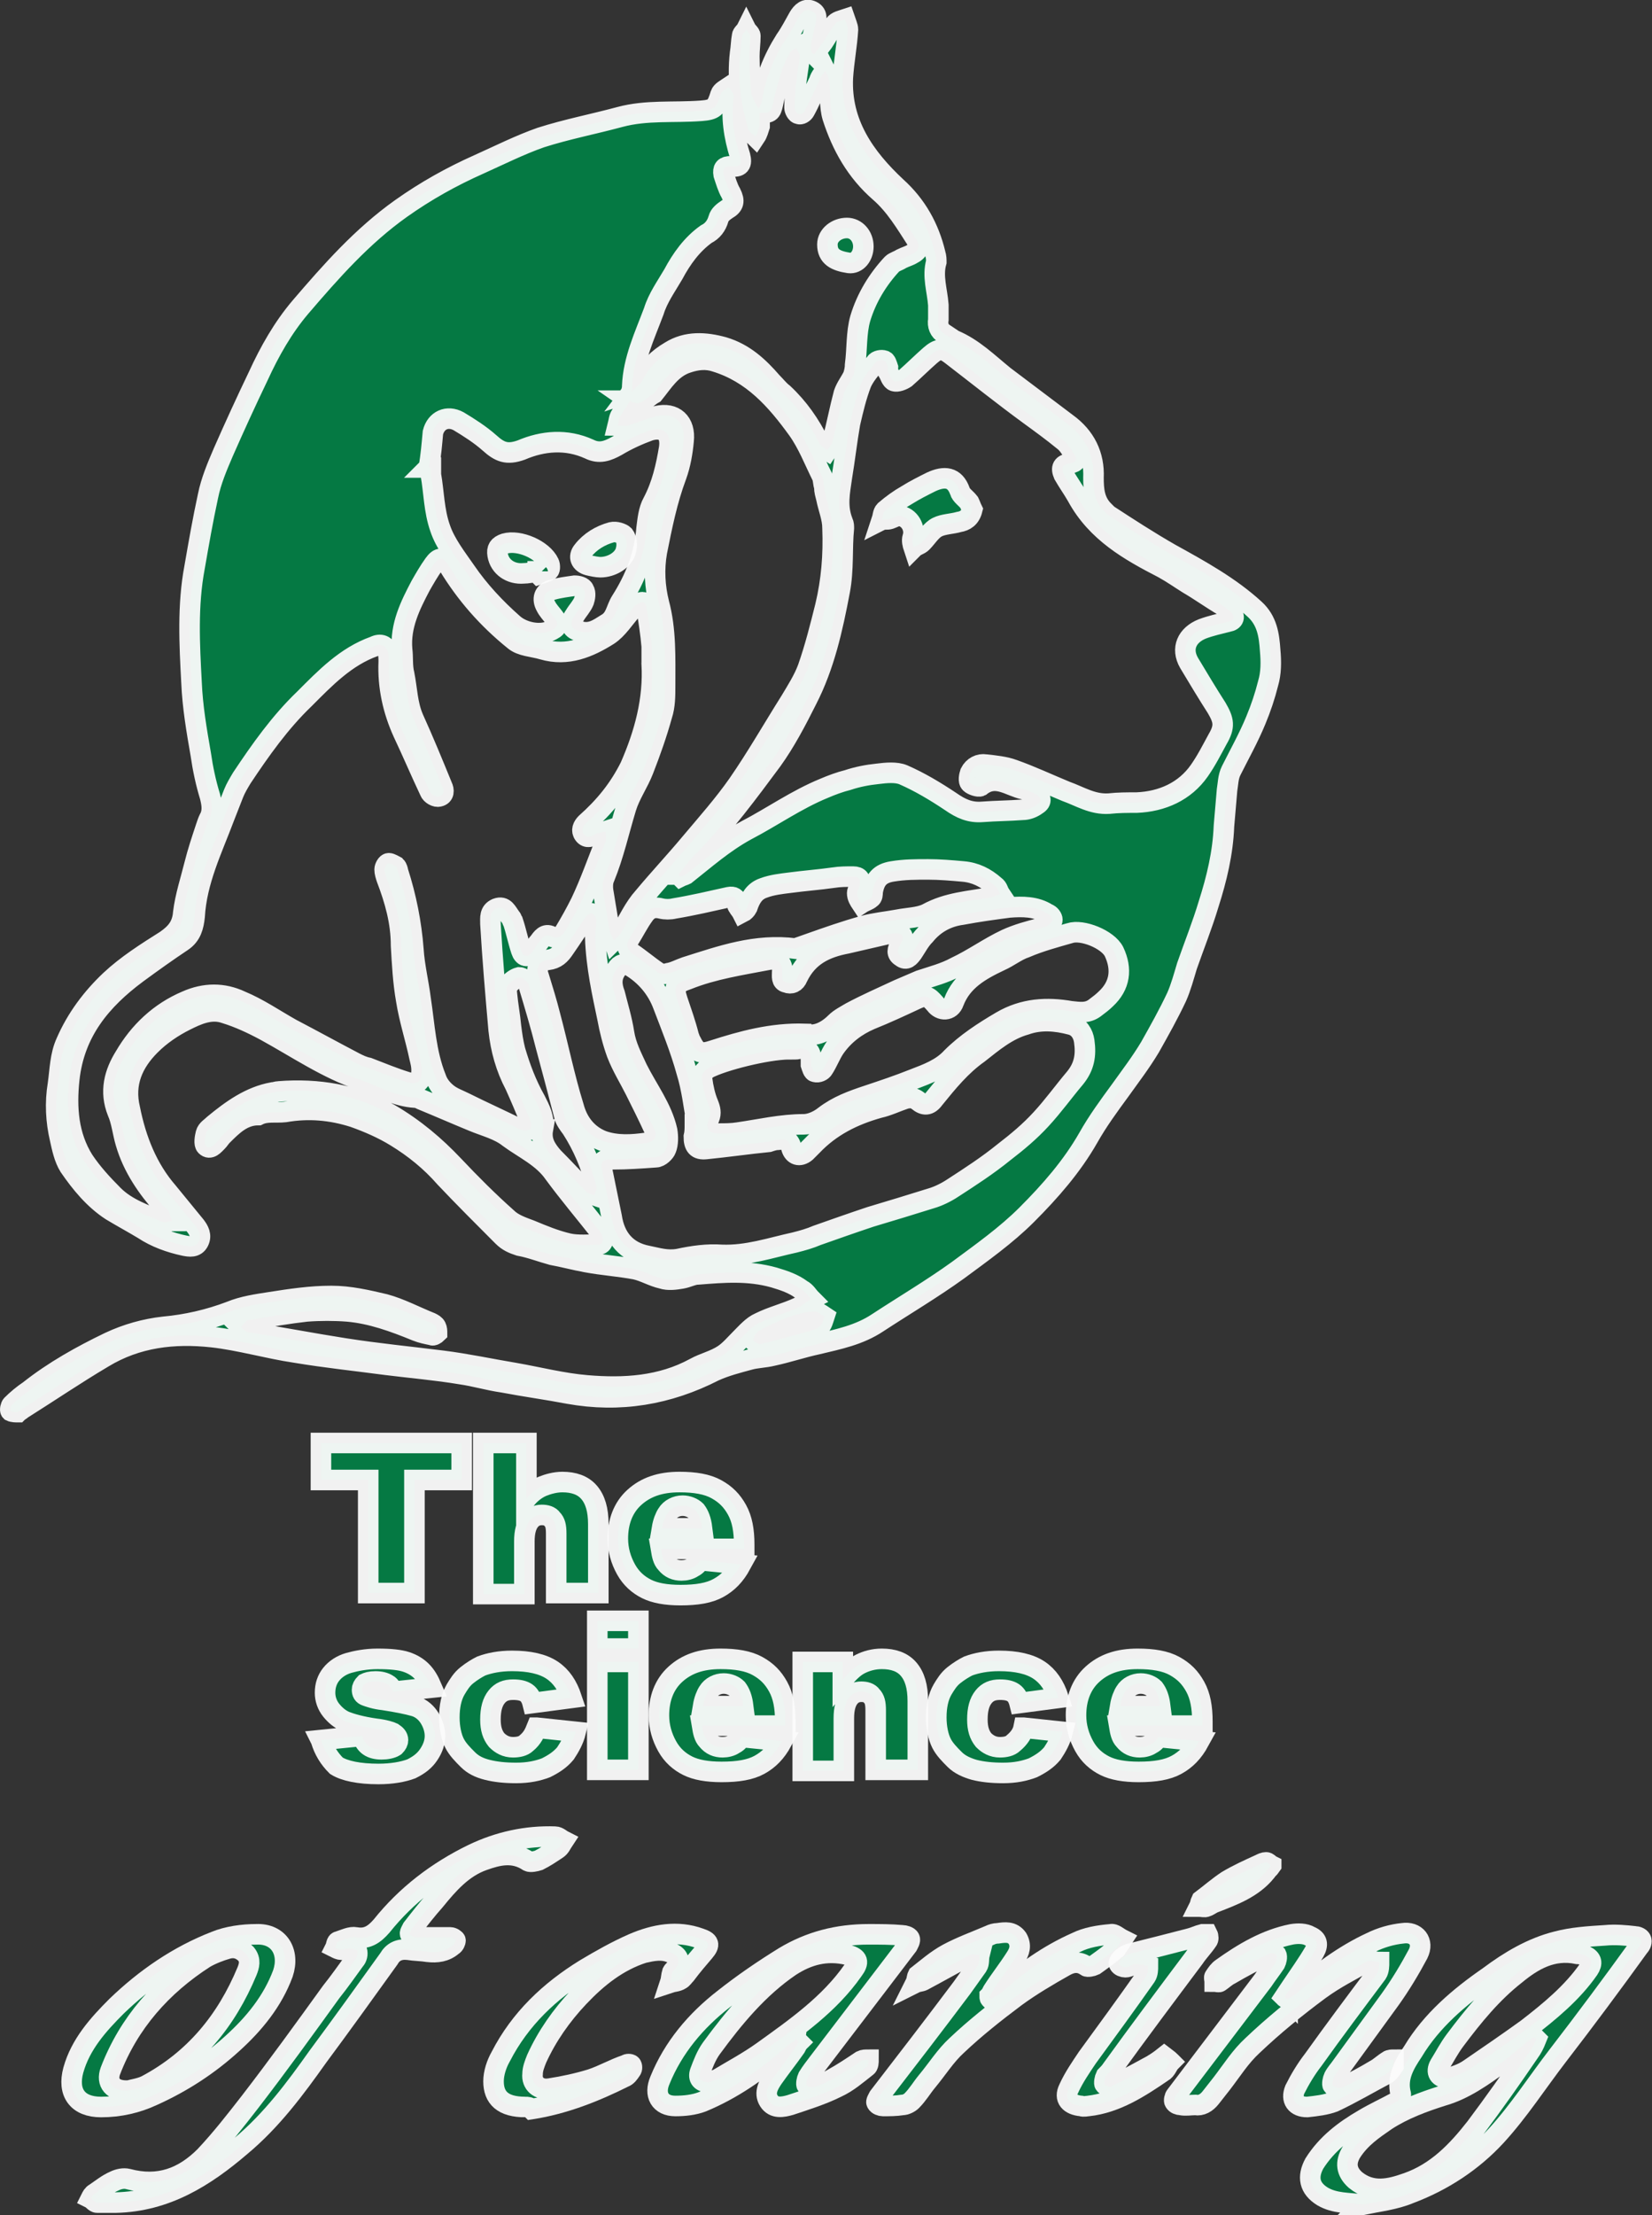 <?xml version="1.0" encoding="UTF-8" standalone="no"?>
<!-- Generator: Adobe Illustrator 18.1.1, SVG Export Plug-In . SVG Version: 6.00 Build 0)  -->

<svg
   xmlns:dc="http://purl.org/dc/elements/1.1/"
   xmlns:cc="http://creativecommons.org/ns#"
   xmlns:rdf="http://www.w3.org/1999/02/22-rdf-syntax-ns#"
   xmlns:svg="http://www.w3.org/2000/svg"
   xmlns="http://www.w3.org/2000/svg"
   xmlns:sodipodi="http://sodipodi.sourceforge.net/DTD/sodipodi-0.dtd"
   xmlns:inkscape="http://www.inkscape.org/namespaces/inkscape"
   version="1.1"
   id="Layer_1"
   x="0px"
   y="0px"
   width="160.811"
   height="215.495"
   viewBox="52.5 -86.4 160.811 215.495"
   enable-background="new 52.5 -86.4 160 214"
   xml:space="preserve"
   sodipodi:docname="logo.svg"
   inkscape:version="0.92.4 (5da689c313, 2019-01-14)"><rect x="52.5" y="-86.4" width="160.811" height="215.495" fill="#333333" stroke="none"/><defs
   id="defs62" /><sodipodi:namedview
   pagecolor="#ffffff"
   bordercolor="#666666"
   borderopacity="1"
   objecttolerance="10"
   gridtolerance="10"
   guidetolerance="10"
   inkscape:pageopacity="0"
   inkscape:pageshadow="2"
   inkscape:window-width="1383"
   inkscape:window-height="852"
   id="namedview60"
   showgrid="false"
   inkscape:zoom="2.2056075"
   inkscape:cx="12.547423"
   inkscape:cy="98.618692"
   inkscape:window-x="195"
   inkscape:window-y="38"
   inkscape:window-maximized="0"
   inkscape:current-layer="Layer_1" />

<g
   id="g24"
   style="stroke:#fbfbfb;stroke-width:2;stroke-miterlimit:4;stroke-dasharray:none;stroke-opacity:0.945;paint-order:stroke fill markers"
   transform="translate(0.142,0.981)">

	<g
   id="g22"
   style="stroke:#fbfbfb;stroke-width:2;stroke-miterlimit:4;stroke-dasharray:none;stroke-opacity:0.945;paint-order:stroke fill markers">

		<path
   d="m 83.6,53 h 13.7 v 3.6 h -4.6 v 11 h -4.5 v -11 h -4.6 z"
   id="path2"
   style="fill:#057943;stroke:#fbfbfb;stroke-width:2;stroke-miterlimit:4;stroke-dasharray:none;stroke-opacity:0.945;paint-order:stroke fill markers"
   inkscape:connector-curvature="0" />

		<path
   d="m 99.6,53 h 4 v 5.4 c 0.5,-0.6 1.1,-1 1.6,-1.2 0.5,-0.2 1.2,-0.4 1.9,-0.4 1.1,0 2,0.3 2.6,1 0.6,0.7 0.9,1.7 0.9,3.1 v 6.7 h -4.1 v -5.8 c 0,-0.7 -0.1,-1.1 -0.4,-1.4 -0.2,-0.3 -0.6,-0.4 -1,-0.4 -0.5,0 -0.9,0.2 -1.2,0.6 -0.3,0.4 -0.5,1 -0.5,2 v 5.1 h -4 V 53 Z"
   id="path4"
   style="fill:#057943;stroke:#fbfbfb;stroke-width:2;stroke-miterlimit:4;stroke-dasharray:none;stroke-opacity:0.945;paint-order:stroke fill markers"
   inkscape:connector-curvature="0" />

		<path
   d="m 124.8,63.3 h -8.1 c 0.1,0.6 0.2,1.1 0.5,1.4 0.4,0.5 0.9,0.7 1.5,0.7 0.4,0 0.8,-0.1 1.1,-0.3 0.2,-0.1 0.5,-0.3 0.7,-0.7 l 4,0.4 c -0.6,1.1 -1.3,1.8 -2.2,2.3 -0.9,0.5 -2.1,0.7 -3.7,0.7 -1.4,0 -2.5,-0.2 -3.3,-0.6 -0.8,-0.4 -1.5,-1 -2,-1.9 -0.5,-0.9 -0.8,-1.9 -0.8,-3 0,-1.6 0.5,-3 1.6,-4 1.1,-1 2.5,-1.5 4.4,-1.5 1.5,0 2.7,0.2 3.6,0.7 0.9,0.5 1.5,1.1 2,2 0.5,0.9 0.7,2 0.7,3.4 z m -4.1,-2 c -0.1,-0.8 -0.3,-1.3 -0.6,-1.7 -0.3,-0.3 -0.8,-0.5 -1.3,-0.5 -0.6,0 -1.2,0.3 -1.5,0.8 -0.2,0.3 -0.4,0.8 -0.5,1.4 z"
   id="path6"
   style="fill:#057943;stroke:#fbfbfb;stroke-width:2;stroke-miterlimit:4;stroke-dasharray:none;stroke-opacity:0.945;paint-order:stroke fill markers"
   inkscape:connector-curvature="0" />

		<path
   d="m 83.6,81.9 4,-0.4 c 0.2,0.5 0.4,0.8 0.7,1 0.3,0.2 0.7,0.3 1.2,0.3 0.5,0 1,-0.1 1.3,-0.3 0.2,-0.2 0.3,-0.4 0.3,-0.6 0,-0.3 -0.2,-0.5 -0.5,-0.7 C 90.4,81.1 89.8,80.9 88.9,80.8 87.5,80.6 86.5,80.3 86,80.1 85.5,79.9 85,79.5 84.6,79 84.2,78.5 84,77.9 84,77.3 84,76.6 84.2,76 84.6,75.5 85,75 85.6,74.6 86.3,74.4 87,74.2 88,74 89.1,74 c 1.3,0 2.2,0.1 2.8,0.3 0.6,0.2 1.1,0.5 1.5,0.9 0.4,0.4 0.7,0.9 1,1.6 l -3.8,0.4 c -0.1,-0.3 -0.3,-0.6 -0.5,-0.7 -0.3,-0.2 -0.7,-0.3 -1.2,-0.3 -0.5,0 -0.8,0.1 -1,0.2 -0.2,0.2 -0.3,0.4 -0.3,0.6 0,0.3 0.1,0.5 0.4,0.6 0.3,0.1 0.8,0.3 1.7,0.4 1.3,0.2 2.3,0.4 3,0.6 0.7,0.2 1.2,0.7 1.5,1.2 0.3,0.5 0.5,1.1 0.5,1.7 0,0.6 -0.2,1.2 -0.6,1.8 -0.4,0.6 -0.9,1 -1.7,1.4 -0.8,0.3 -1.9,0.5 -3.2,0.5 -1.9,0 -3.3,-0.3 -4.1,-0.8 -0.7,-0.7 -1.2,-1.5 -1.5,-2.5 z"
   id="path8"
   style="fill:#057943;stroke:#fbfbfb;stroke-width:2;stroke-miterlimit:4;stroke-dasharray:none;stroke-opacity:0.945;paint-order:stroke fill markers"
   inkscape:connector-curvature="0" />

		<path
   d="m 104.6,80.7 3.8,0.4 c -0.2,0.8 -0.6,1.5 -1,2.1 -0.5,0.6 -1.1,1 -1.9,1.4 -0.8,0.3 -1.7,0.5 -2.9,0.5 -1.1,0 -2,-0.1 -2.8,-0.3 -0.8,-0.2 -1.4,-0.5 -1.9,-1 -0.5,-0.5 -1,-1 -1.3,-1.6 -0.3,-0.6 -0.5,-1.5 -0.5,-2.5 0,-1.1 0.2,-2 0.6,-2.7 0.3,-0.5 0.6,-1 1.1,-1.4 0.5,-0.4 1,-0.7 1.4,-0.9 0.8,-0.3 1.8,-0.5 3,-0.5 1.7,0 3,0.3 3.9,0.9 0.9,0.6 1.5,1.5 1.9,2.7 l -3.8,0.5 c -0.1,-0.4 -0.3,-0.8 -0.6,-1 -0.3,-0.2 -0.7,-0.3 -1.3,-0.3 -0.7,0 -1.2,0.2 -1.6,0.7 -0.4,0.5 -0.6,1.2 -0.6,2.2 0,0.9 0.2,1.5 0.6,2 0.4,0.4 0.9,0.7 1.6,0.7 0.5,0 1,-0.1 1.3,-0.4 0.6,-0.5 0.8,-1 1,-1.5 z"
   id="path10"
   style="fill:#057943;stroke:#fbfbfb;stroke-width:2;stroke-miterlimit:4;stroke-dasharray:none;stroke-opacity:0.945;paint-order:stroke fill markers"
   inkscape:connector-curvature="0" />

		<path
   d="m 110.5,70.3 h 4 V 73 h -4 z m 0,4 h 4 v 10.5 h -4 z"
   id="path12"
   style="fill:#057943;stroke:#fbfbfb;stroke-width:2;stroke-miterlimit:4;stroke-dasharray:none;stroke-opacity:0.945;paint-order:stroke fill markers"
   inkscape:connector-curvature="0" />

		<path
   d="m 128.8,80.5 h -8.1 c 0.1,0.6 0.2,1.1 0.5,1.4 0.4,0.5 0.9,0.7 1.5,0.7 0.4,0 0.8,-0.1 1.1,-0.3 0.2,-0.1 0.5,-0.3 0.7,-0.7 l 4,0.4 c -0.6,1.1 -1.3,1.8 -2.2,2.3 -0.9,0.5 -2.1,0.7 -3.7,0.7 -1.4,0 -2.5,-0.2 -3.3,-0.6 -0.8,-0.4 -1.5,-1 -2,-1.9 -0.5,-0.9 -0.8,-1.9 -0.8,-3 0,-1.6 0.5,-3 1.6,-4 1.1,-1 2.5,-1.5 4.4,-1.5 1.5,0 2.7,0.2 3.6,0.7 0.9,0.5 1.5,1.1 2,2 0.5,0.9 0.7,2 0.7,3.4 z m -4.1,-1.9 c -0.1,-0.8 -0.3,-1.3 -0.6,-1.7 -0.3,-0.3 -0.8,-0.5 -1.3,-0.5 -0.6,0 -1.2,0.3 -1.5,0.8 -0.2,0.3 -0.4,0.8 -0.5,1.4 z"
   id="path14"
   style="fill:#057943;stroke:#fbfbfb;stroke-width:2;stroke-miterlimit:4;stroke-dasharray:none;stroke-opacity:0.945;paint-order:stroke fill markers"
   inkscape:connector-curvature="0" />

		<path
   d="m 130.6,74.3 h 3.8 V 76 c 0.6,-0.7 1.1,-1.2 1.7,-1.5 0.6,-0.3 1.3,-0.5 2.1,-0.5 1.1,0 2,0.3 2.6,1 0.6,0.7 0.9,1.7 0.9,3.1 v 6.7 h -4.1 V 79 c 0,-0.7 -0.1,-1.1 -0.4,-1.4 -0.2,-0.3 -0.6,-0.4 -1,-0.4 -0.5,0 -0.9,0.2 -1.2,0.6 -0.3,0.4 -0.5,1 -0.5,2 v 5.1 h -4 V 74.3 Z"
   id="path16"
   style="fill:#057943;stroke:#fbfbfb;stroke-width:2;stroke-miterlimit:4;stroke-dasharray:none;stroke-opacity:0.945;paint-order:stroke fill markers"
   inkscape:connector-curvature="0" />

		<path
   d="m 152,80.7 3.8,0.4 c -0.2,0.8 -0.6,1.5 -1,2.1 -0.5,0.6 -1.1,1 -1.9,1.4 -0.8,0.3 -1.7,0.5 -2.9,0.5 -1.1,0 -2,-0.1 -2.8,-0.3 -0.7,-0.2 -1.4,-0.5 -1.9,-1 -0.5,-0.5 -1,-1 -1.3,-1.6 -0.3,-0.6 -0.5,-1.5 -0.5,-2.5 0,-1.1 0.2,-2 0.6,-2.7 0.3,-0.5 0.6,-1 1.1,-1.4 0.5,-0.4 1,-0.7 1.4,-0.9 0.8,-0.3 1.8,-0.5 3,-0.5 1.7,0 3,0.3 3.9,0.9 0.9,0.6 1.5,1.5 1.9,2.7 l -3.8,0.5 c -0.1,-0.4 -0.3,-0.8 -0.6,-1 -0.3,-0.2 -0.7,-0.3 -1.3,-0.3 -0.7,0 -1.2,0.2 -1.6,0.7 -0.4,0.5 -0.6,1.2 -0.6,2.2 0,0.9 0.2,1.5 0.6,2 0.4,0.4 0.9,0.7 1.6,0.7 0.5,0 1,-0.1 1.3,-0.4 0.6,-0.5 0.9,-1 1,-1.5 z"
   id="path18"
   style="fill:#057943;stroke:#fbfbfb;stroke-width:2;stroke-miterlimit:4;stroke-dasharray:none;stroke-opacity:0.945;paint-order:stroke fill markers"
   inkscape:connector-curvature="0" />

		<path
   d="m 169.4,80.5 h -8.1 c 0.1,0.6 0.2,1.1 0.5,1.4 0.4,0.5 0.9,0.7 1.5,0.7 0.4,0 0.8,-0.1 1.1,-0.3 0.2,-0.1 0.5,-0.3 0.7,-0.7 l 4,0.4 c -0.6,1.1 -1.3,1.8 -2.2,2.3 -0.9,0.5 -2.1,0.7 -3.7,0.7 -1.4,0 -2.5,-0.2 -3.3,-0.6 -0.8,-0.4 -1.5,-1 -2,-1.9 -0.5,-0.9 -0.8,-1.9 -0.8,-3 0,-1.6 0.5,-3 1.6,-4 1.1,-1 2.5,-1.5 4.4,-1.5 1.5,0 2.7,0.2 3.6,0.7 0.9,0.5 1.5,1.1 2,2 0.5,0.9 0.7,2 0.7,3.4 z m -4.1,-1.9 c -0.1,-0.8 -0.3,-1.3 -0.6,-1.7 -0.3,-0.3 -0.8,-0.5 -1.3,-0.5 -0.6,0 -1.2,0.3 -1.5,0.8 -0.2,0.3 -0.4,0.8 -0.5,1.4 z"
   id="path20"
   style="fill:#057943;stroke:#fbfbfb;stroke-width:2;stroke-miterlimit:4;stroke-dasharray:none;stroke-opacity:0.945;paint-order:stroke fill markers"
   inkscape:connector-curvature="0" />

	</g>

</g>

<g
   id="MYfH8R_1_"
   style="stroke:#fbfbfb;stroke-width:2;stroke-miterlimit:4;stroke-dasharray:none;stroke-opacity:0.945;paint-order:stroke fill markers"
   transform="translate(0.142,0.981)">

	<g
   id="g56"
   style="stroke:#fbfbfb;stroke-width:2;stroke-miterlimit:4;stroke-dasharray:none;stroke-opacity:0.945;paint-order:stroke fill markers">

		<g
   id="g54"
   style="stroke:#fbfbfb;stroke-width:2;stroke-miterlimit:4;stroke-dasharray:none;stroke-opacity:0.945;paint-order:stroke fill markers">

			<path
   d="m 113.9,-49.3 c 0.3,-0.4 0.8,-0.7 1,-1.1 0.6,-1.2 1.5,-2.1 2.7,-2.8 1.6,-1 3.4,-0.9 5.2,-0.4 2,0.6 3.4,1.9 4.7,3.4 0.4,0.4 0.7,0.8 1.1,1.1 1.5,1.4 2.6,3 3.5,4.8 0.1,0.3 0.5,0.5 0.8,0.7 0.2,-0.3 0.5,-0.6 0.5,-0.9 0.4,-1.5 0.7,-3.1 1.1,-4.6 0.2,-0.6 0.6,-1.1 0.9,-1.7 0.1,-0.3 0.2,-0.7 0.2,-1.1 0.2,-1.5 0.1,-3.1 0.5,-4.5 0.6,-2 1.7,-3.8 3.1,-5.3 0.2,-0.2 0.6,-0.3 0.9,-0.5 0.4,-0.2 0.8,-0.3 1.1,-0.5 0.6,-0.3 0.7,-0.8 0.4,-1.3 -1.1,-1.7 -2.1,-3.4 -3.6,-4.7 -2.3,-2 -3.7,-4.5 -4.6,-7.3 -0.3,-1 -0.2,-2.2 -0.3,-3.3 0,-0.4 -0.2,-0.8 -0.4,-1.2 -0.2,0.3 -0.5,0.6 -0.6,1 -0.5,1 -0.9,2 -1.4,2.9 -0.1,0.2 -0.4,0.4 -0.6,0.3 -0.2,0 -0.4,-0.4 -0.4,-0.6 0,-0.7 0.1,-1.3 0.1,-2 0.1,-1 0.3,-2 0.4,-3 0,-0.2 -0.2,-0.5 -0.3,-0.8 -0.2,0.1 -0.5,0.2 -0.6,0.4 -0.4,0.7 -0.7,1.3 -0.9,2 -0.3,1 -0.6,2 -0.8,3 -0.2,0.9 -0.3,0.9 -1.3,0.9 0,0.4 0,0.9 0,1.3 -0.1,0.3 -0.2,0.7 -0.4,1 -0.2,-0.2 -0.6,-0.4 -0.7,-0.7 -0.7,-2.4 -1.1,-4.8 -0.8,-7.4 0.1,-0.6 0.1,-1.2 0.2,-1.7 0,-0.2 0.3,-0.4 0.4,-0.6 0.1,0.2 0.4,0.4 0.4,0.6 0,0.7 -0.1,1.3 -0.1,2 0,1.2 0.1,2.4 0.2,3.6 0.1,0.5 0.4,0.9 0.7,1.5 0.2,-0.3 0.2,-0.5 0.3,-0.6 0.3,-2.2 1.1,-4.2 2.3,-6.1 0.5,-0.7 0.9,-1.5 1.3,-2.2 0.3,-0.5 0.7,-0.9 1.3,-0.6 0.6,0.3 0.4,0.9 0.3,1.4 -0.1,0.6 -0.3,1.2 -0.4,1.9 0,0.3 0,0.5 0.1,0.8 0.1,0 0.2,0.1 0.2,0.1 0.3,-0.4 0.6,-0.8 0.9,-1.2 0.4,-0.6 0.7,-1.2 1.1,-1.7 0.2,-0.3 0.7,-0.4 1,-0.5 0.1,0.3 0.3,0.7 0.3,1 -0.1,1.6 -0.4,3.1 -0.5,4.7 -0.2,4.4 2.1,7.7 5.2,10.6 2,1.8 3.2,4 3.8,6.5 0.1,0.3 0.1,0.6 0.1,0.8 -0.4,1.4 0.1,2.8 0.2,4.2 0,0.5 0,0.9 0,1.4 -0.1,0.6 0.1,1.1 0.6,1.4 0.3,0.2 0.6,0.4 0.9,0.6 1.9,0.8 3.3,2.2 4.9,3.5 2,1.5 4.1,3.1 6.1,4.6 1.8,1.3 2.7,3.1 2.6,5.3 0,1.2 0.1,2.3 1,3.2 0.1,0.1 0.3,0.3 0.4,0.4 2,1.3 4,2.6 6.1,3.8 2.9,1.6 5.8,3.2 8.2,5.4 1.2,1.1 1.4,2.5 1.5,4 0.1,1.1 0.1,2.2 -0.2,3.2 -0.3,1.2 -0.7,2.4 -1.2,3.6 -0.7,1.7 -1.6,3.3 -2.4,4.9 -0.3,0.6 -0.3,1.3 -0.4,1.9 -0.1,1.2 -0.2,2.3 -0.3,3.5 -0.1,2.6 -0.7,5.1 -1.5,7.6 -0.6,2 -1.4,4 -2.1,6 -0.3,1 -0.6,2.1 -1,3 -0.8,1.7 -1.7,3.3 -2.6,4.9 -0.9,1.5 -1.9,2.8 -2.9,4.2 -1.1,1.5 -2.2,3 -3.1,4.6 -1.6,2.8 -3.7,5.2 -6,7.5 -2,2 -4.4,3.7 -6.7,5.4 -2.5,1.8 -5.2,3.4 -7.8,5.1 -1.8,1.2 -3.8,1.6 -5.9,2.1 -1.4,0.3 -2.9,0.8 -4.3,1.1 -0.8,0.2 -1.6,0.2 -2.3,0.4 -1.1,0.3 -2.3,0.6 -3.4,1.1 -4.5,2.3 -9.2,3.1 -14.2,2.2 -2.1,-0.4 -4.3,-0.7 -6.4,-1.1 C 99.9,46.9 98.6,46.5 97.2,46.3 94.8,45.9 92.4,45.7 90,45.4 87,45 84.1,44.7 81.1,44.2 78.4,43.8 75.7,43 73,42.7 c -3.7,-0.4 -7.3,0 -10.6,2 -2.7,1.6 -5.2,3.3 -7.9,5 -0.1,0.1 -0.3,0.2 -0.4,0.3 -0.2,0 -0.5,0 -0.7,-0.1 -0.1,-0.1 0,-0.5 0.1,-0.6 0.5,-0.5 1.1,-1 1.7,-1.4 2.4,-1.9 5.1,-3.4 7.8,-4.7 1.7,-0.8 3.5,-1.3 5.3,-1.5 2.2,-0.2 4.4,-0.7 6.5,-1.5 1.2,-0.5 2.6,-0.7 3.9,-0.9 1.9,-0.3 3.9,-0.6 5.9,-0.6 1.8,0 3.5,0.4 5.2,0.8 1.5,0.4 3,1.2 4.5,1.8 0.2,0.1 0.4,0.2 0.5,0.4 0.1,0.2 0.1,0.4 0.1,0.6 -0.1,0.1 -0.4,0.3 -0.5,0.2 -0.5,-0.1 -1,-0.2 -1.5,-0.4 -2.2,-0.9 -4.4,-1.7 -6.7,-1.9 -1.3,-0.1 -2.7,-0.1 -4,0 -1.8,0.2 -3.5,0.5 -5.3,0.8 -0.2,0 -0.4,0 -0.6,0.2 -0.2,0.1 -0.3,0.4 -0.5,0.5 0.2,0.2 0.4,0.4 0.6,0.5 3.2,0.5 6.3,1.1 9.5,1.6 3.2,0.5 6.3,0.8 9.5,1.2 2.4,0.3 4.7,0.8 7.1,1.2 2.3,0.4 4.6,1 7,1.2 3.6,0.3 7.2,0.1 10.5,-1.7 0.9,-0.5 1.9,-0.7 2.8,-1.3 0.6,-0.4 1.1,-1 1.6,-1.5 0.6,-0.6 1.2,-1.3 1.9,-1.6 1.2,-0.6 2.5,-0.9 3.8,-1.5 0.4,-0.2 0.8,-0.6 1.2,-0.8 -0.3,-0.3 -0.5,-0.7 -0.9,-0.9 -0.8,-0.6 -1.7,-0.9 -2.7,-1.2 -2.5,-0.7 -4.9,-0.5 -7.4,-0.3 -0.5,0 -1,0.3 -1.6,0.4 -0.6,0.1 -1.3,0.2 -1.9,0 -0.9,-0.2 -1.7,-0.7 -2.6,-0.9 -1.6,-0.3 -3.2,-0.4 -4.8,-0.7 -1.1,-0.2 -2.2,-0.5 -3.3,-0.7 -1.1,-0.3 -2.1,-0.7 -3.2,-0.9 -0.6,-0.2 -1.1,-0.4 -1.6,-0.9 -1.9,-1.9 -3.8,-3.8 -5.6,-5.7 -1.4,-1.6 -3,-2.9 -4.8,-4 -1.3,-0.8 -2.7,-1.4 -4.1,-1.9 -2.2,-0.7 -4.4,-0.9 -6.7,-0.5 -0.9,0.1 -1.8,-0.1 -2.6,0.3 -1.5,0 -2.5,1 -3.5,2 -0.2,0.2 -0.3,0.4 -0.5,0.6 -0.3,0.3 -0.7,0.8 -1.1,0.4 -0.2,-0.2 -0.1,-0.8 0,-1.2 0.1,-0.4 0.5,-0.6 0.8,-0.9 1.7,-1.4 3.5,-2.7 5.7,-3.1 0.2,0 0.4,-0.1 0.6,-0.1 3.8,-0.3 7.5,0.3 10.8,2.2 2.4,1.4 4.4,3.1 6.2,5 1.7,1.8 3.4,3.5 5.2,5.1 0.6,0.6 1.5,0.9 2.3,1.2 1.2,0.5 2.4,1 3.7,1.3 0.9,0.2 2,0.1 2.9,0.1 0.5,0 0.6,-0.6 0.2,-1.2 -1.5,-1.9 -3.1,-3.8 -4.5,-5.7 -1.1,-1.6 -2.9,-2.4 -4.4,-3.5 -1,-0.8 -2.3,-1.1 -3.5,-1.6 -1.7,-0.7 -3.3,-1.4 -5,-2.1 -0.2,-0.1 -0.4,-0.2 -0.6,-0.2 -1.9,-0.1 -3.6,-1.1 -5.3,-1.7 -3.3,-1.1 -6.2,-3.1 -9.3,-4.8 -1.3,-0.7 -2.6,-1.3 -3.9,-1.7 -1.4,-0.5 -2.7,0.1 -3.9,0.7 -1.2,0.6 -2.4,1.4 -3.4,2.4 -1.7,1.7 -2.6,3.7 -2,6.2 0.6,3 1.7,5.8 3.7,8.1 0.9,1.1 1.8,2.2 2.7,3.3 0.3,0.4 0.6,0.9 0.3,1.5 -0.3,0.6 -0.9,0.5 -1.4,0.4 -1.4,-0.3 -2.8,-0.8 -4,-1.6 -1,-0.6 -2.1,-1.2 -3.1,-1.8 -1.7,-1.1 -3,-2.7 -4.1,-4.3 -0.5,-0.8 -0.7,-1.8 -0.9,-2.7 -0.4,-1.7 -0.5,-3.5 -0.2,-5.3 0.2,-1.4 0.2,-2.8 0.8,-4.1 1,-2.3 2.5,-4.3 4.3,-6 1.6,-1.5 3.5,-2.7 5.4,-3.9 1,-0.7 1.6,-1.4 1.7,-2.7 0.2,-1.6 0.7,-3.1 1.1,-4.7 0.3,-1.2 0.7,-2.4 1.1,-3.6 0.1,-0.3 0.2,-0.6 0.3,-0.8 0.4,-0.7 0.3,-1.4 0.1,-2.2 -0.4,-1.3 -0.7,-2.7 -0.9,-4.1 -0.4,-2.3 -0.8,-4.6 -0.9,-7 -0.2,-3.7 -0.4,-7.5 0.3,-11.2 0.4,-2.3 0.8,-4.6 1.3,-6.9 0.3,-1.5 0.9,-2.9 1.5,-4.3 1.1,-2.5 2.2,-4.9 3.4,-7.4 1.1,-2.4 2.4,-4.7 4.1,-6.7 3,-3.5 6,-6.9 9.8,-9.6 2.4,-1.7 4.9,-3.1 7.6,-4.3 2,-0.9 4,-1.9 6,-2.6 2.5,-0.8 5.1,-1.3 7.7,-2 2.6,-0.7 5.2,-0.4 7.9,-0.6 1.3,-0.1 1.5,-0.3 1.9,-1.6 0.1,-0.3 0.5,-0.5 0.8,-0.7 0.2,0.3 0.5,0.6 0.5,0.9 -0.3,2 0,3.9 0.6,5.8 0.2,0.8 0,1.1 -0.9,1 -0.6,0 -0.8,0.2 -0.7,0.8 0.2,0.6 0.4,1.3 0.7,1.8 0.4,0.8 0.3,1.2 -0.4,1.6 -0.3,0.2 -0.7,0.5 -0.8,0.9 -0.2,0.7 -0.6,1.2 -1.2,1.5 -1.4,1 -2.4,2.4 -3.2,3.9 -0.7,1.2 -1.5,2.3 -1.9,3.6 -0.9,2.4 -2,4.7 -2.1,7.3 0,0.1 0,0.3 0.1,0.4 -0.3,0 -0.2,0 -0.1,0.1 z m 1.9,26.5 c 0,-0.6 0,-1.1 0,-1.7 -0.1,-1.2 -0.3,-2.5 -0.5,-3.7 0,-0.2 -0.2,-0.6 -0.4,-0.6 -0.2,0 -0.5,0.2 -0.7,0.3 -0.1,0.1 -0.2,0.3 -0.3,0.4 -0.8,0.9 -1.4,1.9 -2.3,2.5 -1.9,1.2 -4,2.1 -6.4,1.4 -1,-0.3 -2.1,-0.3 -2.8,-0.9 -2.6,-2.1 -4.7,-4.5 -6.4,-7.3 -0.5,-0.8 -0.9,-0.8 -1.4,-0.1 -0.5,0.7 -0.9,1.4 -1.3,2.1 -1,1.9 -2,3.9 -1.8,6.2 0.1,0.8 0,1.6 0.2,2.4 0.3,1.5 0.3,2.9 0.9,4.3 1,2.2 1.9,4.4 2.8,6.6 0.2,0.4 0.2,0.9 -0.3,1 -0.3,0.1 -0.8,-0.2 -0.9,-0.5 -0.9,-1.9 -1.7,-3.8 -2.6,-5.7 -1,-2.2 -1.5,-4.5 -1.4,-6.9 0,-0.3 0,-0.7 -0.1,-1 -0.2,-0.6 -0.7,-0.8 -1.3,-0.5 -2.8,1 -4.8,3.1 -6.8,5.1 -2.4,2.3 -4.3,5 -6.1,7.7 -0.3,0.5 -0.6,1 -0.8,1.5 -0.3,0.8 -0.6,1.5 -0.9,2.3 -1.2,3.2 -2.7,6.2 -2.9,9.7 -0.1,0.9 -0.3,1.8 -1.2,2.4 -1.5,1 -2.9,2 -4.4,3.1 -3.5,2.6 -6.1,5.7 -6.6,10.3 -0.3,2.8 -0.1,5.5 1.4,7.9 0.8,1.2 1.8,2.3 2.9,3.4 1.3,1.3 3.1,1.9 4.8,2.6 0.3,0.1 0.6,-0.1 0.9,-0.1 -0.1,-0.3 -0.2,-0.6 -0.3,-0.9 -0.1,-0.2 -0.3,-0.4 -0.5,-0.5 -1.6,-1.8 -3,-3.8 -3.7,-6.2 -0.3,-1 -0.4,-2.1 -0.8,-3 -0.8,-2 -0.3,-3.8 0.7,-5.4 1.4,-2.4 3.4,-4.3 6,-5.4 1.8,-0.8 3.6,-0.8 5.3,0 1.7,0.7 3.3,1.8 4.9,2.7 2.1,1.1 4.1,2.2 6.2,3.3 0.4,0.2 0.8,0.4 1.3,0.5 1.3,0.5 2.5,1 3.8,1.4 1.1,0.3 1.4,-0.1 1.4,-1.2 0,-0.4 -0.1,-0.8 -0.2,-1.2 -0.4,-1.9 -1,-3.7 -1.3,-5.6 -0.3,-1.7 -0.4,-3.5 -0.5,-5.3 0,-2.3 -0.6,-4.4 -1.4,-6.5 -0.1,-0.3 -0.2,-0.6 -0.2,-0.9 0,-0.2 0.2,-0.6 0.4,-0.6 0.2,0 0.5,0.2 0.7,0.3 0.1,0.1 0.2,0.4 0.2,0.5 0.8,2.5 1.3,5 1.5,7.6 0.1,1.6 0.5,3.2 0.7,4.8 0.4,2.6 0.5,5.2 1.5,7.7 0.2,0.6 0.6,1.1 1.1,1.5 0.5,0.4 1.1,0.6 1.7,0.9 1.8,0.9 3.6,1.7 5.4,2.6 0.2,0.1 0.7,0.1 0.9,0 0.2,-0.1 0.2,-0.6 0.1,-0.8 -0.5,-1.2 -1,-2.4 -1.5,-3.5 -0.9,-1.7 -1.4,-3.5 -1.6,-5.4 -0.3,-3.4 -0.6,-6.9 -0.8,-10.3 0,-0.6 -0.1,-1.2 0.6,-1.5 0.8,-0.3 1,0.4 1.4,0.9 0.1,0.1 0.1,0.3 0.2,0.4 0.3,0.9 0.5,1.9 0.8,2.8 0.2,0.6 0.6,0.7 1,0.2 0.3,-0.3 0.4,-0.7 0.7,-1 0.3,-0.4 0.6,-0.9 1.2,-0.6 0.6,0.3 1,0 1.3,-0.4 0.6,-1 1.1,-1.9 1.6,-2.9 0.9,-1.9 1.6,-3.9 2.4,-5.9 0.1,-0.3 0,-0.7 0,-1 -0.3,0.1 -0.7,0.1 -1,0.3 -0.4,0.2 -0.8,0.4 -1.1,0 -0.3,-0.4 -0.1,-0.8 0.2,-1.1 1.8,-1.6 3.2,-3.3 4.3,-5.5 1.4,-3.2 2.3,-6.5 2.1,-10 z m 2.6,20.5 c 0.1,0.1 0.1,0.1 0.2,0.2 0.2,-0.1 0.3,-0.1 0.5,-0.2 1.9,-1.5 3.7,-3.1 5.9,-4.3 2.5,-1.3 4.9,-3 7.6,-4.1 0.7,-0.3 1.5,-0.6 2.3,-0.8 0.9,-0.3 1.9,-0.5 2.9,-0.6 0.8,-0.1 1.8,-0.2 2.5,0.1 1.6,0.7 3.1,1.6 4.6,2.6 1,0.7 1.9,1.1 3.1,1 1.3,-0.1 2.6,-0.1 3.9,-0.2 0.5,0 1,-0.2 1.4,-0.5 0.5,-0.3 0.4,-0.7 -0.1,-1 -0.4,-0.2 -0.8,-0.4 -1.2,-0.5 -1.4,-0.3 -2.7,-1.5 -4.2,-0.3 -0.2,0.1 -0.8,-0.1 -1,-0.3 -0.2,-0.2 -0.1,-0.7 0,-1 0.3,-0.6 0.9,-0.9 1.5,-0.8 0.9,0.1 1.9,0.2 2.7,0.5 1.7,0.6 3.4,1.4 5.1,2.1 1.4,0.5 2.6,1.3 4.2,1.2 0.9,-0.1 1.8,-0.1 2.7,-0.1 2.5,-0.1 4.7,-1.1 6.1,-3.1 0.7,-1 1.2,-2 1.8,-3.1 0.7,-1.2 0.6,-1.8 -0.1,-3 -0.9,-1.4 -1.8,-2.9 -2.7,-4.4 -0.8,-1.4 -0.2,-2.7 1.3,-3.3 0.8,-0.3 1.7,-0.5 2.5,-0.7 0.6,-0.1 0.7,-0.5 0.3,-0.9 -0.2,-0.2 -0.5,-0.4 -0.7,-0.6 -1.2,-0.7 -2.3,-1.5 -3.5,-2.2 -0.8,-0.5 -1.5,-1 -2.4,-1.5 -3.3,-1.7 -6.5,-3.5 -8.4,-7 -0.4,-0.7 -0.9,-1.4 -1.3,-2.1 -0.3,-0.7 -0.1,-1 0.6,-1.1 0.6,-0.1 0.8,-0.4 0.4,-0.9 -0.3,-0.5 -0.6,-1 -1,-1.3 -1.1,-0.9 -2.2,-1.7 -3.3,-2.5 -2.6,-1.9 -5.1,-3.9 -7.7,-5.9 -0.8,-0.6 -1.2,-0.6 -2,0.1 -0.8,0.7 -1.6,1.5 -2.4,2.2 -0.3,0.2 -0.8,0.4 -1.1,0.3 -0.3,-0.1 -0.4,-0.6 -0.6,-0.9 -0.1,-0.1 0,-0.3 0,-0.4 -0.1,-0.3 -0.2,-0.7 -0.4,-0.7 -0.2,-0.1 -0.7,0 -0.8,0.2 -0.5,0.6 -1.1,1.3 -1.4,2 -0.5,1.3 -0.8,2.6 -1.1,3.9 -0.3,1.7 -0.5,3.5 -0.8,5.3 -0.2,1.4 -0.5,2.8 0.1,4.3 0.1,0.2 0.1,0.4 0.1,0.6 -0.2,2 0,4 -0.4,6.1 -0.7,3.7 -1.5,7.3 -3.2,10.6 -1,2 -2.1,4.1 -3.4,5.9 -2.3,3.1 -4.6,6.2 -7.3,9 -0.7,0.6 -1.2,1.4 -1.8,2.1 z m -4.7,-46.1 c -0.3,0.5 -0.6,1 -0.9,1.4 -0.2,0.3 -0.2,0.6 -0.3,1 0.3,0 0.7,0.1 1,0 1,-0.3 1.9,-0.7 2.8,-0.9 1.7,-0.4 2.8,0.6 2.6,2.4 -0.1,1.1 -0.3,2.3 -0.7,3.4 -0.9,2.4 -1.4,4.9 -1.9,7.4 -0.3,1.7 -0.2,3.4 0.2,5 0.7,2.6 0.6,5.3 0.6,8 0,1 0,2 -0.3,2.9 -0.5,1.8 -1.1,3.5 -1.8,5.3 -0.5,1.3 -1.3,2.4 -1.7,3.7 -0.7,2.3 -1.2,4.6 -2.1,6.8 -0.2,0.4 -0.2,1 -0.1,1.5 0.2,1.2 0.4,2.4 0.6,3.7 0.1,0.3 0.3,0.6 0.4,0.9 0.2,-0.2 0.5,-0.4 0.7,-0.7 0.7,-1.2 1.3,-2.5 2.2,-3.5 1.5,-1.8 3.1,-3.5 4.6,-5.3 1.6,-1.9 3.2,-3.7 4.6,-5.7 1.8,-2.6 3.4,-5.4 5.1,-8.1 0.6,-1 1.3,-2.1 1.7,-3.2 0.7,-2 1.2,-4 1.7,-6 0.6,-2.5 0.8,-5 0.7,-7.6 0,-1 -0.4,-1.9 -0.6,-2.9 -0.1,-0.4 -0.2,-0.7 -0.2,-1.1 -0.1,-0.3 -0.1,-0.7 -0.2,-1 -0.8,-1.6 -1.4,-3.2 -2.4,-4.6 -2.1,-2.9 -4.4,-5.5 -8,-6.6 -0.9,-0.3 -1.8,-0.2 -2.7,0.1 -1.6,0.5 -2.4,1.9 -3.3,3 -0.9,0.5 -1.3,1.4 -2.3,0.7 z M 120,22 c 0.1,0 0.1,0 0.2,0 -0.3,-1.7 -0.5,-3.5 -1,-5.1 -0.6,-2.2 -1.5,-4.4 -2.3,-6.5 -0.6,-1.6 -1.7,-2.9 -3.2,-3.8 -0.6,-0.3 -1,-0.2 -1.3,0.3 -0.6,0.8 -0.5,1.6 -0.2,2.4 0.3,1.2 0.7,2.5 0.9,3.8 0.2,1.3 0.8,2.4 1.3,3.5 1,2 2.4,3.8 2.9,6 0.1,0.6 0.1,1.3 -0.1,1.8 -0.1,0.3 -0.6,0.8 -1,0.8 -1.4,0.1 -2.8,0.2 -4.2,0.2 -1,0 -1.2,0.2 -1,1.2 0.3,1.5 0.6,2.9 0.9,4.4 0.3,2 1.4,3.4 3.5,3.8 1,0.2 1.9,0.5 3,0.3 1.4,-0.3 2.8,-0.5 4.2,-0.4 2.5,0.1 4.8,-0.7 7.1,-1.2 0.8,-0.2 1.5,-0.4 2.2,-0.7 1.7,-0.6 3.4,-1.2 5.2,-1.8 2,-0.6 4,-1.2 5.9,-1.8 0.7,-0.2 1.5,-0.6 2.1,-1 1.7,-1.1 3.4,-2.2 5,-3.5 1.3,-1 2.5,-2 3.6,-3.2 1.2,-1.3 2.2,-2.7 3.3,-4 0.9,-1.1 1.1,-2.2 0.9,-3.6 -0.1,-0.7 -0.5,-1.4 -1.3,-1.6 -1.5,-0.4 -3,-0.5 -4.4,0 -1.8,0.5 -3.2,1.7 -4.6,2.8 -1.7,1.2 -3,2.8 -4.3,4.4 -0.5,0.7 -1,0.7 -1.6,0.2 -0.4,-0.3 -0.7,-0.3 -1.2,-0.2 -0.9,0.3 -1.7,0.7 -2.6,0.9 -2.5,0.7 -4.7,1.8 -6.5,3.7 -0.2,0.2 -0.4,0.4 -0.6,0.6 -0.6,0.5 -1.2,0.3 -1.4,-0.4 -0.2,-0.8 -0.6,-0.9 -1.3,-0.8 -0.3,0 -0.6,0.1 -0.9,0.2 -2,0.2 -4.1,0.5 -6.1,0.7 -0.9,0.1 -1.2,-0.3 -1.2,-1.2 C 120,22.8 120,22.4 120,22 Z M 94.1,-41.9 c 0.1,0 0.1,0 0.2,0 0,0.2 0,0.5 0,0.7 0.3,1.7 0.3,3.5 0.9,5.2 0.5,1.5 1.6,2.9 2.5,4.2 1.3,1.9 2.9,3.6 4.6,5.1 1,0.9 2.8,1.2 3.8,0.6 0.6,-0.3 0.6,-0.7 0.2,-1.2 -0.3,-0.4 -0.6,-0.7 -0.8,-1.1 -0.4,-0.7 -0.2,-1.4 0.6,-1.6 0.7,-0.2 1.5,-0.3 2.2,-0.4 0.3,0 0.8,0.1 0.9,0.4 0.2,0.3 0.1,0.8 0,1.1 -0.2,0.5 -0.6,0.9 -0.9,1.4 -0.5,0.7 -0.4,1.3 0.4,1.5 1.1,0.4 1.9,-0.2 2.7,-0.7 0.9,-0.5 0.9,-1.4 1.4,-2.2 1.4,-2.2 2.3,-4.5 2.5,-7.1 0.1,-0.8 0.2,-1.8 0.6,-2.5 0.9,-1.7 1.3,-3.5 1.6,-5.3 0.2,-1.4 -0.5,-2.1 -1.9,-1.7 -1.1,0.4 -2.2,0.9 -3.2,1.5 -0.9,0.5 -1.7,0.8 -2.7,0.3 -2.2,-1 -4.5,-0.8 -6.6,0.1 -1.4,0.5 -2.1,0.2 -3.1,-0.7 -0.9,-0.8 -2,-1.5 -3,-2.1 -1.1,-0.6 -2.2,-0.1 -2.5,1.1 -0.1,1.1 -0.2,2.3 -0.4,3.4 z m 35.4,56.6 c -1.9,-0.1 -6.1,0.9 -7.9,1.7 -0.5,0.2 -1,0.6 -0.9,1.2 0.1,0.8 0.3,1.7 0.6,2.4 0.2,0.5 0.3,0.9 0.1,1.4 -0.4,0.9 -0.1,1.5 0.9,1.5 0.6,0 1.3,0 1.9,-0.1 2.1,-0.3 4.2,-0.8 6.4,-0.8 0.7,0 1.5,-0.4 2,-0.8 1.3,-1 2.7,-1.5 4.2,-2 1.5,-0.5 3,-1 4.5,-1.6 1.3,-0.5 2.7,-1 3.7,-2.1 1.4,-1.4 3.1,-2.5 4.8,-3.5 2.2,-1.3 4.5,-1.4 6.8,-1 0.9,0.1 1.6,0.2 2.3,-0.3 0.4,-0.3 0.8,-0.6 1.1,-0.9 1.4,-1.3 1.6,-2.9 0.8,-4.6 -0.6,-1.2 -3.1,-2.2 -4.3,-1.8 -1.4,0.4 -2.9,0.8 -4.3,1.4 -0.9,0.3 -1.6,0.9 -2.5,1.3 -1.9,0.9 -3.7,1.9 -4.5,4 -0.3,0.9 -1.3,0.9 -1.8,0.2 -0.7,-0.8 -0.9,-0.9 -1.8,-0.5 -1.5,0.7 -3,1.4 -4.5,2 -1.4,0.6 -2.6,1.5 -3.5,2.8 -0.4,0.6 -0.7,1.4 -1.1,2 -0.1,0.2 -0.5,0.4 -0.8,0.3 -0.2,0 -0.3,-0.4 -0.4,-0.7 0,-0.1 0,-0.2 0,-0.4 0,-0.9 -0.2,-1.1 -1.1,-1.2 -0.1,0.1 -0.4,0.1 -0.7,0.1 z m 1.2,-1.5 c 1,0.3 2.1,-0.2 3,-1.1 0.4,-0.4 1,-0.7 1.5,-1 1.5,-0.8 3.1,-1.5 4.6,-2.2 0.7,-0.3 1.4,-0.6 2.1,-0.9 1.2,-0.4 2.4,-0.7 3.5,-1.3 1.7,-0.8 3.2,-1.9 4.9,-2.7 1.1,-0.5 2.2,-0.8 3.4,-1.1 0.2,-0.1 0.4,-0.1 0.6,-0.2 0.2,-0.2 0.5,-0.4 0.5,-0.6 0,-0.2 -0.2,-0.5 -0.5,-0.6 -1.1,-0.7 -2.4,-0.7 -3.7,-0.6 -1.5,0.2 -3,0.4 -4.6,0.7 -1.5,0.2 -2.7,0.9 -3.6,2 -0.5,0.5 -0.8,1.1 -1.2,1.7 -0.3,0.4 -0.6,0.8 -1.1,0.4 -0.5,-0.3 -0.4,-0.7 -0.1,-1.2 0,-0.1 0.1,-0.1 0.1,-0.2 0.3,-0.5 0.1,-0.9 -0.5,-0.9 -0.3,0 -0.6,0.1 -0.9,0.1 -1.3,0.3 -2.6,0.6 -3.9,0.9 -2.1,0.4 -3.8,1.2 -4.8,3.3 -0.2,0.5 -0.6,0.7 -1.1,0.5 -0.5,-0.1 -0.4,-0.6 -0.4,-1 0.1,-0.9 -0.5,-1.4 -1.4,-1.2 -2.6,0.5 -5.3,0.9 -7.8,1.9 -1.2,0.4 -1.4,0.8 -1,2 0.4,1.2 0.8,2.3 1.1,3.5 0.1,0.2 0.1,0.4 0.2,0.5 0.6,1.2 1,1.3 2.2,0.9 2.8,-0.9 5.7,-1.7 8.9,-1.6 z m -0.9,-8.3 c 0.3,-0.1 0.8,-0.3 1.4,-0.5 1.7,-0.6 3.4,-1.2 5.2,-1.7 1.1,-0.3 2.2,-0.4 3.3,-0.6 1,-0.2 2.1,-0.2 2.9,-0.6 2,-1.1 4.1,-1.2 6.3,-1.6 0.3,-0.1 0.5,-0.2 0.8,-0.3 -0.2,-0.3 -0.2,-0.6 -0.5,-0.8 -0.9,-0.8 -1.9,-1.3 -3.1,-1.4 -1.1,-0.1 -2.3,-0.2 -3.4,-0.2 -1.2,0 -2.3,0 -3.5,0.2 -1.2,0.2 -1.7,0.8 -1.9,2 0,0.2 0,0.5 -0.2,0.6 -0.2,0.2 -0.6,0.3 -0.9,0.5 -0.2,-0.3 -0.4,-0.6 -0.4,-1 0,-0.2 0.2,-0.5 0.2,-0.7 0.2,-0.6 0,-0.9 -0.6,-0.9 -0.6,0 -1.3,0 -1.9,0.1 -1.4,0.2 -2.8,0.3 -4.3,0.5 -0.8,0.1 -1.7,0.2 -2.5,0.5 -0.9,0.3 -1.3,1 -1.6,1.9 -0.1,0.2 -0.3,0.4 -0.5,0.5 C 124.5,1.2 124.3,1 124.2,0.8 124.1,0.7 124.1,0.5 124.1,0.4 124,0 123.8,-0.2 123.3,-0.1 121.5,0.3 119.8,0.7 118,1 c -0.4,0.1 -0.9,0.1 -1.3,0 -0.8,-0.2 -1.3,0.1 -1.7,0.7 -0.5,0.7 -0.9,1.5 -1.4,2.3 -0.3,0.5 -0.2,0.9 0.2,1.3 0.9,0.6 1.7,1.3 2.6,1.9 0.3,0.2 0.7,0.2 1,0.1 0.6,-0.1 1.1,-0.4 1.7,-0.6 3.5,-1.1 6.8,-2.3 10.7,-1.8 z M 110.3,3.8 c 0,-0.4 0.1,-1 0.1,-1.7 0,-0.2 -0.2,-0.5 -0.4,-0.6 -0.1,-0.1 -0.4,0.1 -0.6,0.3 -0.7,1 -1.4,2.1 -2.1,3.1 -0.4,0.6 -0.8,1 -1.6,1.1 -0.9,0.1 -1.2,0.8 -0.9,1.6 0.4,1.3 0.8,2.6 1.1,3.8 0.8,3 1.4,6 2.3,8.9 0.4,1.5 1.3,2.7 2.8,3.3 1.4,0.5 2.9,0.4 4.3,0.2 0.8,-0.1 1.1,-0.7 0.7,-1.4 -0.6,-1.3 -1.2,-2.5 -1.8,-3.7 -0.6,-1.2 -1.3,-2.3 -1.8,-3.6 -0.4,-1.1 -0.7,-2.3 -0.9,-3.4 -0.5,-2.4 -1.1,-5 -1.2,-7.9 z m -5.1,18.7 c -0.2,1.1 0.3,1.9 1,2.7 1.1,1.1 2.1,2.2 3.2,3.3 0.2,0.2 0.5,0.3 0.8,0.4 0.1,-0.3 0.3,-0.6 0.2,-0.9 -0.5,-2 -1.3,-3.9 -2.4,-5.6 -0.3,-0.4 -0.6,-0.8 -0.7,-1.2 -0.6,-2.3 -1.2,-4.6 -1.8,-6.8 -0.5,-2 -1.1,-4 -1.7,-6 -0.1,-0.3 -0.6,-0.7 -0.9,-0.7 -0.4,0.1 -0.8,0.4 -1.1,0.8 -0.2,0.2 -0.1,0.6 -0.1,0.8 0.1,1.1 0.3,2.1 0.4,3.2 0.1,0.8 0.2,1.5 0.4,2.3 0.5,1.7 1.1,3.3 2,4.9 0.4,0.8 0.9,1.7 0.7,2.8 z m 21.1,20.9 c 1.6,-0.4 3.1,-0.8 4.5,-1.2 0.4,-0.1 0.9,-0.2 1.3,-0.5 0.3,-0.2 0.4,-0.7 0.5,-1 -0.3,-0.2 -0.7,-0.5 -1,-0.5 -1.4,0.1 -2.7,0.6 -4,1.2 -0.5,0.2 -1,0.5 -1.5,0.8 -0.2,0.2 -0.4,0.5 -0.4,0.8 0,0.1 0.4,0.3 0.6,0.4 z"
   id="path26"
   inkscape:connector-curvature="0"
   style="fill:#057943;stroke:#fbfbfb;stroke-width:2;stroke-miterlimit:4;stroke-dasharray:none;stroke-opacity:0.945;paint-order:stroke fill markers" />

			<path
   d="m 185,127.1 c -1.4,-0.2 -2.7,-0.1 -3.9,-0.8 -1.3,-0.8 -1.5,-1.9 -0.8,-3.2 1.2,-1.9 2.9,-3.2 4.8,-4.3 1,-0.6 2.1,-1.1 3.2,-1.7 0.2,-0.1 0.5,-0.6 0.4,-0.8 -0.4,-1.6 0.4,-2.9 1.2,-4.1 1.8,-3 4.5,-5.3 7.4,-7.3 2,-1.5 4.2,-2.8 6.6,-3.4 1.5,-0.4 3.1,-0.5 4.7,-0.6 1,-0.1 2,0 2.9,0.1 0.2,0 0.5,0.1 0.6,0.3 0.1,0.2 0,0.5 -0.2,0.7 -2.6,3.6 -5.2,7.1 -7.9,10.6 -2,2.6 -3.8,5.4 -6,7.8 -2.3,2.5 -5.2,4.4 -8.4,5.6 -1.4,0.6 -3.1,0.8 -4.6,1.1 z M 201.9,111 c -0.1,-0.1 -0.1,-0.1 -0.2,-0.2 -0.2,0.1 -0.4,0.2 -0.6,0.4 -0.9,0.7 -1.7,1.5 -2.6,2.1 -1.8,1.3 -3.6,2.6 -5.7,3.2 -1.9,0.6 -3.8,1.3 -5.5,2.4 -1.3,0.9 -2.5,1.7 -3.4,3.1 -0.6,1 -0.5,1.9 0.4,2.7 1.6,1.3 3.3,0.9 5,0.3 2.9,-1 4.9,-3.1 6.7,-5.4 1.8,-2.4 3.5,-4.8 5.2,-7.3 0.3,-0.4 0.5,-0.8 0.7,-1.3 z m -8.5,3.8 c 0.5,-0.2 1.3,-0.4 2,-0.9 1.9,-1.3 3.8,-2.6 5.6,-3.9 2.2,-1.7 4.4,-3.5 6,-5.8 0.4,-0.6 0.3,-1 -0.3,-1.3 -0.2,-0.1 -0.5,-0.2 -0.8,-0.2 -2.4,-0.5 -4.3,0.6 -6,2 -2.3,1.8 -4.1,4 -5.9,6.4 -0.6,0.8 -1,1.6 -1.5,2.4 -0.4,0.7 -0.1,1.3 0.9,1.3 z"
   id="path28"
   inkscape:connector-curvature="0"
   style="fill:#057943;stroke:#fbfbfb;stroke-width:2;stroke-miterlimit:4;stroke-dasharray:none;stroke-opacity:0.945;paint-order:stroke fill markers" />

			<path
   d="m 177.7,107.1 c 0.3,-0.2 0.6,-0.3 0.9,-0.6 2.2,-1.9 4.6,-3.7 7.2,-4.9 1,-0.5 2.1,-0.8 3.1,-0.9 1.3,-0.2 2.1,0.8 1.5,2 -0.8,1.5 -1.7,3 -2.7,4.4 -1.6,2.2 -3.2,4.4 -4.8,6.6 -0.2,0.3 -0.5,0.6 -0.7,1 -0.1,0.2 -0.2,0.7 -0.1,0.8 0.2,0.2 0.6,0.3 0.9,0.2 1.1,-0.5 2.2,-1.1 3.2,-1.7 0.4,-0.2 0.8,-0.6 1.3,-0.9 0.1,-0.1 0.4,-0.1 0.5,-0.1 0,0.2 0,0.4 0,0.6 -0.2,0.3 -0.4,0.6 -0.7,0.8 -1.7,0.9 -3.4,1.9 -5.1,2.7 -0.8,0.3 -1.7,0.4 -2.6,0.5 -1.1,0 -1.6,-0.7 -1.2,-1.7 0.5,-1 1.1,-2 1.8,-2.9 2,-2.8 4.1,-5.6 6.2,-8.4 0.2,-0.3 0.2,-0.8 0.2,-1.1 -0.4,0 -0.8,-0.2 -1.1,-0.1 -1.6,0.9 -3.2,1.7 -4.7,2.8 -2.3,1.7 -4.5,3.5 -6.5,5.4 -1.2,1.1 -2,2.4 -3,3.7 -0.4,0.5 -0.7,0.9 -1.1,1.4 -0.4,0.5 -0.9,0.8 -1.5,0.7 -0.5,0 -0.9,0.1 -1.4,0 -0.2,0 -0.5,-0.1 -0.6,-0.3 -0.1,-0.1 0,-0.5 0.1,-0.6 2.8,-3.7 5.7,-7.5 8.5,-11.2 0.4,-0.6 0.8,-1.1 1.2,-1.7 0.1,-0.2 0.2,-0.6 0.1,-0.8 -0.1,-0.1 -0.5,-0.2 -0.7,-0.1 -1.3,0.6 -2.6,1.3 -3.8,2 -0.4,0.2 -0.7,0.5 -1,0.7 -0.1,0.1 -0.3,0 -0.5,0 0,-0.2 -0.1,-0.4 0,-0.5 0.2,-0.3 0.4,-0.6 0.7,-0.8 2.1,-1.5 4.3,-2.8 6.8,-3.3 0.6,-0.1 1.3,-0.1 1.8,0.2 0.7,0.3 0.8,0.8 0.4,1.5 -0.7,1.2 -1.5,2.3 -2.3,3.5 -0.2,0.3 -0.4,0.6 -0.6,0.9 0.1,0.1 0.2,0.1 0.3,0.2 z"
   id="path30"
   inkscape:connector-curvature="0"
   style="fill:#057943;stroke:#fbfbfb;stroke-width:2;stroke-miterlimit:4;stroke-dasharray:none;stroke-opacity:0.945;paint-order:stroke fill markers" />

			<path
   d="m 129.9,111 c -0.4,0.3 -0.9,0.6 -1.3,1 -2.4,2.1 -5,3.9 -7.9,5.1 -0.8,0.3 -1.7,0.4 -2.6,0.4 -1.5,0 -2.1,-1.1 -1.5,-2.5 1.3,-3.2 3.5,-5.8 6.2,-7.9 1.9,-1.5 3.8,-2.8 5.9,-4.1 2.5,-1.5 5.2,-2.2 8.2,-2.2 1.1,0 2.2,0 3.3,0.1 0.2,0 0.6,0.1 0.7,0.3 0.1,0.2 -0.1,0.5 -0.2,0.7 -2.9,3.8 -5.8,7.6 -8.7,11.4 -0.3,0.4 -0.7,0.9 -1,1.4 -0.1,0.2 -0.2,0.7 -0.1,0.8 0.2,0.2 0.6,0.2 0.9,0.1 0.6,-0.2 1.2,-0.5 1.7,-0.8 0.9,-0.5 1.8,-1.1 2.7,-1.7 0.2,-0.1 0.4,-0.1 0.7,-0.1 0,0.2 0,0.6 -0.2,0.7 -0.9,0.7 -1.8,1.5 -2.9,2 -1.4,0.7 -3,1.2 -4.5,1.7 -0.7,0.2 -1.6,0.4 -2.1,-0.4 -0.5,-0.8 0,-1.6 0.4,-2.2 0.7,-1 1.5,-2 2.2,-3 0.1,-0.2 0.2,-0.4 0.3,-0.5 -0.1,-0.1 -0.2,-0.2 -0.2,-0.3 z m -8.5,4.2 c 0.2,-0.1 0.5,-0.2 0.8,-0.3 1.5,-0.9 3,-1.7 4.4,-2.7 3.2,-2.3 6.5,-4.6 8.8,-7.9 0.6,-0.8 0.5,-1.2 -0.5,-1.5 -2.1,-0.5 -3.9,0 -5.6,1.1 -3.1,2.1 -5.5,5 -7.7,8 -0.5,0.7 -0.8,1.5 -1.1,2.3 -0.2,0.6 0.1,1 0.9,1 z"
   id="path32"
   inkscape:connector-curvature="0"
   style="fill:#057943;stroke:#fbfbfb;stroke-width:2;stroke-miterlimit:4;stroke-dasharray:none;stroke-opacity:0.945;paint-order:stroke fill markers" />

			<path
   d="m 94.4,101.1 c 0.6,0 1.2,0 1.8,0 0.2,0 0.5,0.2 0.5,0.3 0,0.1 -0.1,0.4 -0.3,0.5 -0.7,0.6 -1.5,0.7 -2.4,0.6 -0.6,-0.1 -1.3,-0.1 -1.9,-0.2 -0.9,-0.1 -1.5,0.2 -1.9,0.9 -2.3,3.2 -4.6,6.4 -6.9,9.5 -2.2,3.1 -4.5,6.2 -7.5,8.7 -3.5,3 -7.3,5.4 -12.2,5.5 -0.6,0 -1.2,0 -1.8,0 -0.2,0 -0.4,-0.3 -0.6,-0.4 0.1,-0.2 0.2,-0.4 0.4,-0.5 0.6,-0.4 1.2,-0.9 1.9,-1.2 0.4,-0.2 0.9,-0.3 1.3,-0.2 3,0.8 5.4,-0.1 7.5,-2.2 1.6,-1.7 3,-3.5 4.4,-5.3 2.7,-3.5 5.3,-7.1 7.9,-10.7 0.8,-1 1.5,-2 2.3,-3.1 0.2,-0.2 0.3,-0.6 0.2,-0.9 0,-0.1 -0.5,-0.2 -0.8,-0.2 -0.2,0 -0.5,0.1 -0.7,0.1 -0.2,0 -0.4,-0.1 -0.6,-0.2 0.1,-0.2 0.1,-0.6 0.3,-0.6 0.6,-0.2 1.2,-0.5 1.7,-0.4 1.1,0.2 1.8,-0.3 2.5,-1.1 2.4,-3 5.4,-5.3 8.9,-7 2.5,-1.2 5.2,-1.8 8,-1.7 0.3,0 0.6,0.3 0.8,0.4 -0.2,0.3 -0.3,0.6 -0.6,0.8 -0.6,0.4 -1.2,0.8 -1.8,1.1 -0.3,0.1 -0.8,0.2 -1,0.1 -1.5,-1 -3,-0.6 -4.4,-0.1 -2,0.7 -3.4,2.3 -4.7,3.9 -0.8,0.9 -1.5,1.8 -2.2,2.7 -0.1,0.2 -0.3,0.5 -0.2,0.6 0.1,0.2 0.4,0.3 0.6,0.3 0.4,0 0.9,0 1.5,0 0,0 0,0 0,0 z"
   id="path34"
   inkscape:connector-curvature="0"
   style="fill:#057943;stroke:#fbfbfb;stroke-width:2;stroke-miterlimit:4;stroke-dasharray:none;stroke-opacity:0.945;paint-order:stroke fill markers" />

			<path
   d="m 62.2,117.6 c -2.3,0 -3.3,-1.4 -2.7,-3.6 0.7,-2.5 2.4,-4.4 4.2,-6.2 2.8,-2.7 6,-4.9 9.6,-6.3 1.2,-0.5 2.7,-0.7 4,-0.7 2.2,-0.1 3.3,1.7 2.6,3.8 -1,2.7 -2.8,4.9 -4.9,6.8 -2.3,2.1 -4.9,3.8 -7.8,5.1 -1.5,0.7 -3.2,1.1 -5,1.1 z m 2.7,-1.6 c 0.3,-0.1 1.1,-0.2 1.7,-0.5 4.7,-2.5 7.8,-6.3 9.8,-11.1 0.2,-0.5 0.4,-1.1 -0.1,-1.7 -0.5,-0.5 -1.1,-0.7 -1.8,-0.5 -0.7,0.2 -1.5,0.5 -2.2,0.9 -4.2,2.7 -7.4,6.3 -9.2,11 -0.4,1.1 0.2,2 1.8,1.9 z"
   id="path36"
   inkscape:connector-curvature="0"
   style="fill:#057943;stroke:#fbfbfb;stroke-width:2;stroke-miterlimit:4;stroke-dasharray:none;stroke-opacity:0.945;paint-order:stroke fill markers" />

			<path
   d="m 148.8,107.1 c 0.3,-0.2 0.7,-0.4 1,-0.6 2.2,-2 4.6,-3.7 7.3,-4.9 1,-0.5 2.2,-0.7 3.4,-0.8 0.3,-0.1 0.7,0.3 1.1,0.5 -0.2,0.3 -0.4,0.6 -0.6,0.9 -0.7,0.6 -1.4,1.1 -2.1,1.6 -0.2,0.1 -0.7,0.2 -0.8,0.1 -0.7,-0.5 -1.4,-0.4 -2.1,0 -1.6,0.9 -3.3,1.9 -4.8,3 -2,1.5 -3.9,3 -5.7,4.7 -1.1,1 -1.9,2.3 -2.9,3.5 -0.5,0.6 -0.9,1.3 -1.5,1.9 -0.2,0.2 -0.6,0.4 -0.9,0.4 -0.6,0.1 -1.3,0.1 -1.9,0.1 -0.2,0 -0.5,-0.1 -0.6,-0.3 -0.1,-0.1 0.1,-0.4 0.2,-0.6 2.7,-3.5 5.4,-7 8.1,-10.6 0.5,-0.7 1,-1.4 1.5,-2.1 0.2,-0.3 0.1,-0.7 0.2,-1.1 -0.3,0 -0.7,-0.1 -0.9,0 -1.5,0.8 -3.1,1.7 -4.6,2.5 -0.2,0.1 -0.5,0.1 -0.7,0.2 0.1,-0.2 0.1,-0.5 0.2,-0.7 0.9,-0.7 1.8,-1.5 2.9,-2.1 1.3,-0.7 2.7,-1.2 4.1,-1.8 0.2,-0.1 0.5,-0.2 0.8,-0.2 0.7,-0.1 1.4,-0.2 1.9,0.5 0.4,0.7 0.2,1.3 -0.2,1.9 -0.7,1.1 -1.5,2.1 -2.2,3.2 -0.1,0.2 -0.2,0.4 -0.3,0.5 0,0.2 0,0.2 0.1,0.3 z"
   id="path38"
   inkscape:connector-curvature="0"
   style="fill:#057943;stroke:#fbfbfb;stroke-width:2;stroke-miterlimit:4;stroke-dasharray:none;stroke-opacity:0.945;paint-order:stroke fill markers" />

			<path
   d="m 103.5,117.6 c -2.2,0 -3.1,-0.9 -3.1,-2.5 0,-0.8 0.3,-1.7 0.7,-2.4 1.9,-3.7 4.8,-6.4 8.2,-8.5 1.5,-0.9 3.1,-1.8 4.7,-2.5 2.1,-0.9 4.3,-1.3 6.5,-0.5 0.9,0.3 1,0.6 0.4,1.3 -0.6,0.7 -1.2,1.4 -1.8,2.2 -0.2,0.2 -0.3,0.4 -0.5,0.5 -0.3,0.2 -0.7,0.2 -1,0.3 0.1,-0.3 0.1,-0.7 0.2,-1 0.1,-0.2 0.3,-0.3 0.4,-0.5 0.4,-0.6 0.2,-1.1 -0.5,-1.4 -0.9,-0.4 -1.8,-0.2 -2.7,0 -2.5,0.8 -4.5,2.4 -6.3,4.3 -1.7,1.8 -3.1,3.8 -4.1,6 -0.2,0.5 -0.4,1 -0.4,1.5 -0.1,0.9 0.6,1.6 1.7,1.4 1.3,-0.2 2.7,-0.5 4,-0.9 1.2,-0.4 2.2,-1 3.4,-1.4 0.1,-0.1 0.4,-0.1 0.5,0 0.1,0.1 0.1,0.4 0,0.5 -0.2,0.3 -0.4,0.6 -0.7,0.7 -2.8,1.4 -5.8,2.6 -9,3.1 -0.2,-0.2 -0.4,-0.2 -0.6,-0.2 z"
   id="path40"
   inkscape:connector-curvature="0"
   style="fill:#057943;stroke:#fbfbfb;stroke-width:2;stroke-miterlimit:4;stroke-dasharray:none;stroke-opacity:0.945;paint-order:stroke fill markers" />

			<path
   d="m 166.3,113.2 c -0.3,0.3 -0.4,0.8 -0.8,1 -2.2,1.5 -4.5,3 -7.2,3.3 -0.2,0 -0.4,0.1 -0.7,0 -1.1,-0.1 -1.7,-0.7 -1.2,-1.7 0.5,-1.1 1.2,-2.1 1.8,-3 1.9,-2.6 3.8,-5.2 5.7,-7.9 0.2,-0.3 0.2,-0.7 0.2,-1 -0.4,-0.1 -0.8,-0.2 -1.2,-0.2 -0.3,0 -0.6,0.3 -1,0.3 -0.2,0 -0.5,-0.1 -0.6,-0.3 -0.1,-0.1 0.1,-0.4 0.2,-0.5 0.2,-0.2 0.5,-0.4 0.8,-0.5 2,-0.5 4,-1 5.9,-1.5 0.4,-0.1 0.8,-0.3 1.2,-0.4 0.2,0 0.5,0 0.5,0 0.1,0.2 0.1,0.5 0,0.6 -0.4,0.6 -0.9,1.1 -1.3,1.7 -2.7,3.6 -5.4,7.2 -8,10.8 -0.2,0.3 -0.4,0.5 -0.6,0.7 -0.1,0.2 -0.2,0.7 -0.1,0.8 0.2,0.2 0.6,0.3 0.8,0.1 1.1,-0.5 2.2,-1.1 3.3,-1.7 0.6,-0.3 1.2,-0.7 1.7,-1.1 0.4,0.3 0.5,0.4 0.6,0.5 z"
   id="path42"
   inkscape:connector-curvature="0"
   style="fill:#057943;stroke:#fbfbfb;stroke-width:2;stroke-miterlimit:4;stroke-dasharray:none;stroke-opacity:0.945;paint-order:stroke fill markers" />

			<path
   d="m 134.8,-65.2 c 0.9,0 1.6,0.8 1.6,1.8 0,0.9 -0.6,1.7 -1.4,1.6 -1.3,-0.2 -2.1,-0.6 -2.1,-1.8 0,-0.9 0.9,-1.6 1.9,-1.6 z"
   id="path44"
   inkscape:connector-curvature="0"
   style="fill:#057943;stroke:#fbfbfb;stroke-width:2;stroke-miterlimit:4;stroke-dasharray:none;stroke-opacity:0.945;paint-order:stroke fill markers" />

			<path
   d="m 176.1,94.1 c -0.2,0.3 -0.4,0.4 -0.5,0.6 -1.3,1.6 -3.2,2.3 -5,3 -0.3,0.1 -0.5,0.3 -0.8,0.4 -0.2,0.1 -0.4,0 -0.7,0 0.1,-0.2 0.1,-0.4 0.2,-0.6 0.8,-0.6 1.6,-1.3 2.5,-1.9 1,-0.6 2.1,-1.1 3.2,-1.6 0.2,-0.1 0.4,-0.2 0.6,-0.2 0.2,0 0.3,0.2 0.5,0.3 z"
   id="path46"
   inkscape:connector-curvature="0"
   style="fill:#057943;stroke:#fbfbfb;stroke-width:2;stroke-miterlimit:4;stroke-dasharray:none;stroke-opacity:0.945;paint-order:stroke fill markers" />

			<path
   d="m 147,-37.8 c -0.2,0.8 -0.7,1.1 -1.3,1.2 -0.7,0.2 -1.5,0.2 -2.1,0.5 -0.6,0.3 -1,1 -1.5,1.5 -0.2,0.2 -0.6,0.3 -0.8,0.5 -0.1,-0.3 -0.2,-0.7 -0.1,-1 0.3,-0.9 -0.3,-2 -1.3,-2.1 -0.3,0 -0.6,0.2 -0.9,0.3 -0.3,0.1 -0.6,0 -0.8,0.1 0.1,-0.3 0.1,-0.7 0.3,-0.9 0.7,-0.6 1.4,-1.1 2.1,-1.5 0.8,-0.5 1.6,-0.9 2.4,-1.3 1.3,-0.6 2.3,-0.5 2.8,0.9 0.1,0.4 0.6,0.7 0.9,1.1 0.1,0.2 0.2,0.5 0.3,0.7 z"
   id="path48"
   inkscape:connector-curvature="0"
   style="fill:#057943;stroke:#fbfbfb;stroke-width:2;stroke-miterlimit:4;stroke-dasharray:none;stroke-opacity:0.945;paint-order:stroke fill markers" />

			<path
   d="m 104.7,-31.8 c -0.5,0.1 -1,0.2 -1.4,0.2 -1.2,0.1 -2.3,-0.6 -2.5,-1.8 -0.1,-0.6 0.1,-0.9 0.7,-1.1 1.4,-0.4 3.7,0.6 4.3,1.9 0.1,0.2 0.1,0.6 0,0.7 -0.3,0.2 -0.7,0.3 -1,0.4 -0.1,-0.1 -0.1,-0.2 -0.1,-0.3 z"
   id="path50"
   inkscape:connector-curvature="0"
   style="fill:#057943;stroke:#fbfbfb;stroke-width:2;stroke-miterlimit:4;stroke-dasharray:none;stroke-opacity:0.945;paint-order:stroke fill markers" />

			<path
   d="m 110.8,-32.2 c -0.3,0 -0.8,-0.1 -1.2,-0.2 -0.7,-0.2 -1,-0.8 -0.5,-1.4 0.7,-0.9 1.7,-1.5 2.8,-1.8 0.4,-0.1 1,0.1 1.2,0.3 0.3,0.4 0.3,1 0.2,1.4 -0.2,1 -1.4,1.7 -2.5,1.7 z"
   id="path52"
   inkscape:connector-curvature="0"
   style="fill:#057943;stroke:#fbfbfb;stroke-width:2;stroke-miterlimit:4;stroke-dasharray:none;stroke-opacity:0.945;paint-order:stroke fill markers" />

		</g>

	</g>

</g>

</svg>